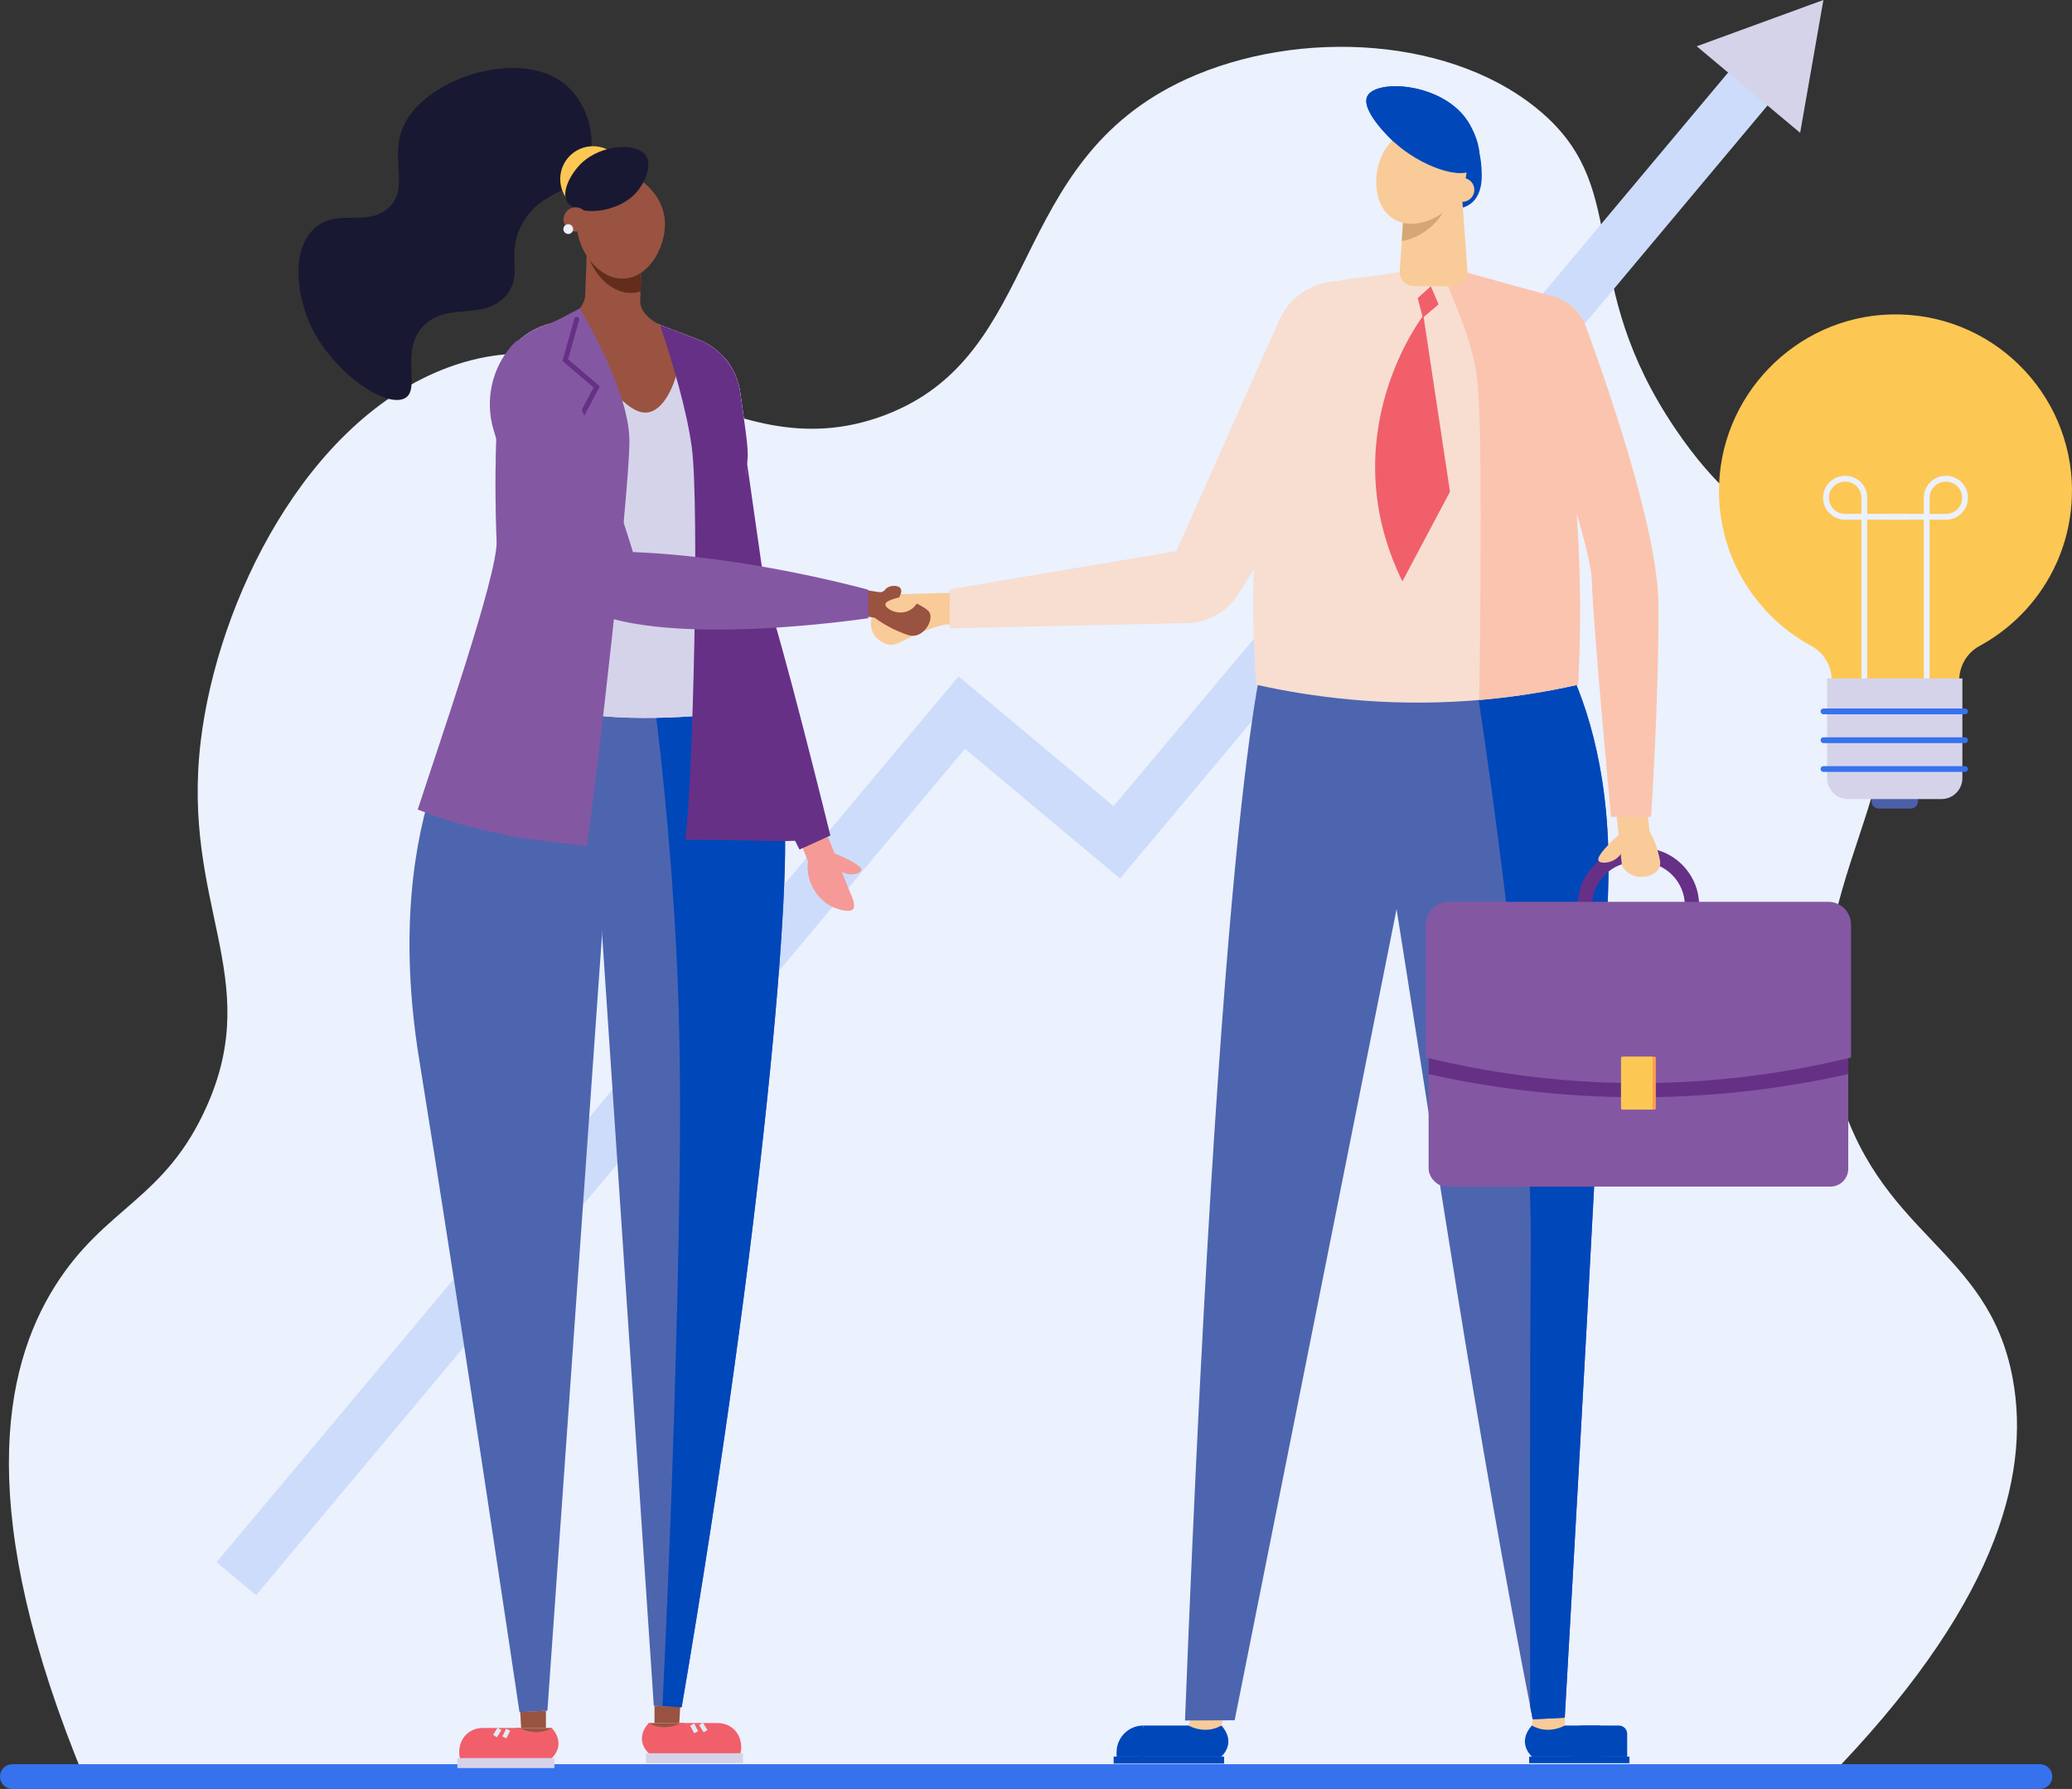 <?xml version="1.0" encoding="UTF-8"?>
<svg id="Layer_2" xmlns="http://www.w3.org/2000/svg" viewBox="0 0 779.71 673.34">
  <rect x="0" y="0" width="779.71" height="673.34" fill="#333333" stroke="none"/>
  <defs>
    <style>
      .cls-1 {
        fill: #d5d3ea;
      }

      .cls-2 {
        fill: #ebf1fd;
      }

      .cls-3 {
        fill: #dfecf4;
      }

      .cls-4 {
        fill: #3672ee;
      }

      .cls-5 {
        fill: #f7ded1;
      }

      .cls-6 {
        fill: #4d65af;
      }

      .cls-7 {
        fill: #8457a3;
      }

      .cls-8 {
        fill: #cddcfb;
      }

      .cls-9 {
        fill: #f9cb98;
      }

      .cls-10 {
        fill: #995340;
      }

      .cls-11 {
        fill: #46b17c;
      }

      .cls-12 {
        fill: #f59a97;
      }

      .cls-13 {
        fill: #0047ba;
      }

      .cls-14 {
        fill: #663087;
      }

      .cls-15 {
        fill: #fbc4ae;
      }

      .cls-16 {
        fill: #f89f51;
      }

      .cls-17 {
        fill: #632d1b;
      }

      .cls-18 {
        fill: #4b5fa9;
      }

      .cls-19 {
        fill: #f15f6b;
      }

      .cls-20 {
        fill: #d6a676;
      }

      .cls-21 {
        fill: #191832;
      }

      .cls-22 {
        fill: #fdc754;
      }
    </style>
  </defs>
  <g id="Layer_1-2" data-name="Layer_1">
    <g>
      <path class="cls-2" d="M32.1,670.14c-41.92-100.89-30.94-155-11.42-186.04,18.94-30.12,41.47-32.38,57.23-67.96,21.46-48.46-9.7-75.67-2.38-137.11,6.27-52.67,39.66-120.87,93-140.69,63.68-23.66,103.05,41.24,164.53,17.88,59.84-22.73,45.18-95.18,113.27-126.38,42.23-19.35,101.6-16.33,134.87,13.44,32.7,29.26,11.74,62.56,49.18,118.03,31.77,47.08,55.23,36.39,72.03,72.37,27.71,59.34-31.32,98.66-11.51,173.98,15.26,58.03,57.29,61.2,66.52,111.29,6.96,37.76-7.51,86.96-70.36,151.19H32.1Z"/>
      <polygon class="cls-8" points="96.35 600.4 81.52 587.98 360.73 254.58 419.06 303.42 652.12 25.13 666.94 37.54 421.47 330.67 363.14 281.82 96.35 600.4"/>
      <g>
        <path class="cls-18" d="M704.28,288.75h17.46v12.87c0,1.49-1.21,2.71-2.71,2.71h-12.05c-1.49,0-2.71-1.21-2.71-2.71v-12.87h0Z"/>
        <path class="cls-22" d="M779.71,184.75c0-37.22-30.61-67.28-68.03-66.4-36.02.85-65.05,30.83-64.81,66.86.17,25.02,14.18,46.73,34.75,57.91,4.74,2.58,7.68,7.55,7.68,12.94v34.56c0,4.99,4.05,9.03,9.03,9.03h29.91c4.99,0,9.03-4.05,9.03-9.03v-34.56c0-5.37,2.9-10.35,7.62-12.91,20.72-11.24,34.8-33.17,34.8-58.4Z"/>
        <g>
          <path class="cls-2" d="M701.56,291.44c-.6,0-1.09-.49-1.09-1.09v-94.75h-6.18c-4.55,0-8.25-3.7-8.25-8.25s3.7-8.25,8.25-8.25h.11c4.55,0,8.25,3.7,8.25,8.25v6.07h15.15c.6,0,1.09.49,1.09,1.09s-.49,1.09-1.09,1.09h-15.15v94.75c0,.6-.49,1.09-1.09,1.09ZM694.29,181.28c-3.35,0-6.07,2.72-6.07,6.07s2.72,6.07,6.07,6.07h6.18v-6.07c0-3.35-2.72-6.07-6.07-6.07h-.11Z"/>
          <path class="cls-2" d="M725.04,291.44c-.6,0-1.09-.49-1.09-1.09v-94.75h-15.15c-.6,0-1.09-.49-1.09-1.09s.49-1.09,1.09-1.09h15.15v-6.07c0-4.55,3.7-8.25,8.25-8.25h.11c4.55,0,8.25,3.7,8.25,8.25s-3.7,8.25-8.25,8.25h-6.18v94.75c0,.6-.49,1.09-1.09,1.09ZM726.13,193.43h6.18c3.35,0,6.07-2.72,6.07-6.07s-2.72-6.07-6.07-6.07h-.11c-3.35,0-6.07,2.72-6.07,6.07v6.07Z"/>
        </g>
        <path class="cls-1" d="M687.55,255.34h50.91v37.53c0,4.35-3.54,7.89-7.89,7.89h-35.13c-4.35,0-7.89-3.54-7.89-7.89v-37.53h0Z"/>
        <path class="cls-4" d="M739.47,268.85h-53.28c-.6,0-1.09-.49-1.09-1.09s.49-1.09,1.09-1.09h53.28c.6,0,1.09.49,1.09,1.09s-.49,1.09-1.09,1.09Z"/>
        <path class="cls-4" d="M739.47,279.69h-53.28c-.6,0-1.09-.49-1.09-1.09s.49-1.09,1.09-1.09h53.28c.6,0,1.09.49,1.09,1.09s-.49,1.09-1.09,1.09Z"/>
        <path class="cls-4" d="M739.47,290.54h-53.28c-.6,0-1.09-.49-1.09-1.09s.49-1.09,1.09-1.09h53.28c.6,0,1.09.49,1.09,1.09s-.49,1.09-1.09,1.09Z"/>
      </g>
      <g>
        <path class="cls-4" d="M767.64,673.06H4.66c-2.42,0-4.38-1.96-4.38-4.38s1.96-4.38,4.38-4.38h762.98c2.42,0,4.38,1.96,4.38,4.38s-1.96,4.38-4.38,4.38Z"/>
        <path class="cls-4" d="M767.64,673.34H4.66c-2.57,0-4.66-2.09-4.66-4.66s2.09-4.66,4.66-4.66h762.98c2.57,0,4.66,2.09,4.66,4.66s-2.09,4.66-4.66,4.66ZM4.66,664.57c-2.27,0-4.11,1.84-4.11,4.11s1.84,4.11,4.11,4.11h762.98c2.27,0,4.11-1.84,4.11-4.11s-1.84-4.11-4.11-4.11H4.66Z"/>
      </g>
      <path class="cls-12" d="M301.45,317.63l2.65,6.66s-.71,3.27.69,7.32c.27.77,2.29,6.69,8.26,9.61,2.69,1.31,6.92,2.38,8.02.9,1.2-1.61-1.22-6.31-1.18-6.19h0l-8.41-21.18-10.03,2.88Z"/>
      <path class="cls-12" d="M314,321.15c8.65,3.64,10.33,5.43,10.12,6.38-.3,1.32-4.54,2.53-7.62.41-2.16-1.49-3.16-4.2-2.5-6.79Z"/>
      <path class="cls-14" d="M250.75,146.36c.22,30.16,7.32,90.92,50.12,173.4l11.61-5.28s-18.83-76.56-24.25-90.35l-11.9-83.35h0c-3.31-12.7-21.63-13.01-24.88-.29-.48,1.88-.73,3.84-.71,5.86Z"/>
      <path class="cls-21" d="M116.77,122.21c-5.3-11.55-7.17-28.58,1.71-36.42,8.54-7.54,19.64-.06,27.82-7.68,8.16-7.6-.15-18.92,5.77-31.12,9.02-18.58,45.57-29.28,61.64-14.36,7.36,6.83,11.37,19.91,7.29,29.51-4.78,11.28-16.95,8.82-24.27,21.74-6.74,11.89.55,19.33-6.29,27.33-8.48,9.93-22.72,2.02-31.5,11.91-8.52,9.6-.21,23.94-6.9,26.92-7.63,3.4-27.34-10.54-35.28-27.84Z"/>
      <circle class="cls-22" cx="223.17" cy="67.38" r="12.35"/>
      <path class="cls-6" d="M276.96,241.96c2.17.07,8.37,22.94,9.13,25.42,3.42,11.08,7.73,30.79,8.53,35.14,4.17,22.87-6.98,157.43-38.09,340.07l-10.5-.54c-6.95-103.67-13.89-207.34-20.84-311.01,1.27-30.19,2.54-60.39,3.81-90.58,0,0,47.96,1.51,47.96,1.52Z"/>
      <g>
        <rect class="cls-10" x="244.08" y="648.54" width="13.38" height="3.26" transform="translate(501.53 1300.33) rotate(180)"/>
        <path class="cls-19" d="M244.13,648.54s-5.8,5.58,0,11.39h34.53c.16-.68.9-4.04-1.11-7.35-.02-.03-.03-.05-.05-.08-1.56-2.52-4.4-3.96-7.36-3.96h-13.97s-5.98,3.5-12.04,0Z"/>
        <rect class="cls-1" x="243.11" y="659.92" width="36.51" height="3.71"/>
        <polygon class="cls-10" points="255.96 642.47 255.62 648.54 246.29 648.54 246.29 642.09 255.96 642.47"/>
        <rect class="cls-3" x="263.78" y="648.65" width="1.7" height="3.21" transform="translate(-306.14 241.5) rotate(-32.25)"/>
        <rect class="cls-3" x="260.35" y="648.97" width="1.7" height="3.23" transform="translate(-263.56 185.7) rotate(-26.59)"/>
      </g>
      <path class="cls-13" d="M249.3,642.21l7.22.37c31.11-182.64,42.27-317.19,38.09-340.07-.79-4.35-5.1-24.06-8.53-35.14-.77-2.48-6.96-25.35-9.13-25.42,0,0-19.69-.62-33.84-1.07,3.98,27.75,7.92,61.67,10.43,100.34,2.67,41.23,3.06,77.78,1.26,150.79-1.01,41.09-2.67,91.64-5.51,150.18Z"/>
      <path class="cls-6" d="M180.96,259.7s-38.65,43.7-23.23,138.96c15.42,95.26,37.76,245.78,37.76,245.78l10.5-.54,21.56-306.39s13.52-26.53,14.35-80.5l-60.94,2.69Z"/>
      <path class="cls-5" d="M285.62,266.96c-6.52-42.97-6.61-74.53-4.34-93.9.5-4.23-1.12-13.47-2.71-25.23-1.23-9.1-7.34-16.79-15.92-20.07-10.22-3.9-20.44-7.81-30.67-11.71l-24.42,5.62c-5.72,1.32-10.89,4.41-14.66,8.9,0,0-.05.05-.09.11-8.73,10.49-5.94,72.9-5.94,72.9.56,12.63-.31,31.17-7.76,54.27,10.64,4.15,24.16,8.32,40.15,10.79,22.75,3.51,52.24.35,66.36-1.68Z"/>
      <path class="cls-1" d="M285.62,266.96c-6.52-42.97-6.61-74.53-4.34-93.9.5-4.23-1.12-13.47-2.71-25.23-1.23-9.1-7.34-16.79-15.92-20.07-10.22-3.9-20.44-7.81-30.67-11.71l-24.42,5.62c-5.72,1.32-10.89,4.41-14.66,8.9,0,0-.05.05-.09.11-8.73,10.49-5.94,72.9-5.94,72.9.56,12.63-.31,31.17-7.76,54.27,10.64,4.15,24.16,8.32,40.15,10.79,22.75,3.51,52.24.35,66.36-1.68Z"/>
      <path class="cls-10" d="M220.21,111.42l.73-20.87,20.77-.06-.8,23.31c.27,4.24,5.26,7.81,9.23,9.33l7.17,2.74c-1.34,16.24-6.56,28.3-13.51,29.35-4.58.7-8.93-3.53-15.63-10.21-8.9-8.87-14.51-17.67-17.88-23.81,4.5-1.04,9.42-5.18,9.92-9.78Z"/>
      <path class="cls-17" d="M238.12,110.24c1.02-.07,1.99-.27,2.94-.58l.66-19.17-20.77.06-.14,4.11c2.15,8.4,9.3,16.1,17.32,15.57Z"/>
      <path class="cls-10" d="M242.74,69.15c.72.57,6.2,5.06,7.29,12.44,1.45,9.8-5.14,22.6-15.01,23.25-9.44.63-17.67-10.15-17.97-20.06-.27-8.78,5.65-18.71,13.72-19.85,5.67-.79,10.49,3.03,11.97,4.22Z"/>
      <path class="cls-21" d="M243.07,58.65c2.41,3.67-.4,9.98-3.34,13.47-7.23,8.6-22.94,9.25-26.28,3.86-2.39-3.85,1.46-10.87,5.44-14.63,7.4-7,20.77-7.91,24.18-2.7Z"/>
      <path class="cls-10" d="M212.06,82.78c-.1-2.52,1.86-4.65,4.39-4.75s4.65,1.86,4.75,4.39c.1,2.52-1.86,4.65-4.39,4.75-2.52.1-4.65-1.86-4.75-4.39Z"/>
      <path class="cls-2" d="M215.68,86.22c0-1.02-.84-1.83-1.85-1.83-1.02,0-1.83.84-1.83,1.85,0,1.02.84,1.83,1.85,1.83,1.01,0,1.83-.84,1.83-1.85Z"/>
      <g>
        <rect class="cls-10" x="194.28" y="650.39" width="13.38" height="3.26"/>
        <path class="cls-19" d="M207.6,650.39s5.8,5.58,0,11.39h-34.53c-.16-.68-.9-4.04,1.11-7.35.02-.03.03-.05.05-.08,1.56-2.52,4.4-3.96,7.36-3.96h13.97s5.98,3.5,12.04,0Z"/>
        <rect class="cls-1" x="172.11" y="661.77" width="36.51" height="3.71" transform="translate(380.73 1327.25) rotate(180)"/>
        <polygon class="cls-10" points="195.77 644.32 196.11 650.39 205.44 650.39 205.44 643.94 195.77 644.32"/>
        <rect class="cls-3" x="185.5" y="651.25" width="3.21" height="1.7" transform="translate(-464.2 462.24) rotate(-57.74)"/>
        <rect class="cls-3" x="188.91" y="651.58" width="3.23" height="1.7" transform="translate(-478.23 531.07) rotate(-63.43)"/>
      </g>
      <path class="cls-9" d="M363.62,234.86l-8.19.22c-1.74.42-4.6,1.2-8,2.56-7.42,2.98-9.74,5.69-13.42,4.88-2.87-.64-5.28-3.15-6.02-5.76-1.27-4.48,2.04-10.41,8.67-13.07,8.5-.22,16.99-.45,25.49-.67l1.48,11.84Z"/>
      <path class="cls-5" d="M510.68,106.78l2.72,15.53s3.34,12.09-4.07,28.52c-5.56,12.34-31.02,53.2-43.35,72.78-4.18,6.64-11.42,10.74-19.27,10.91l-89.35,1.97.03-14.68,85.27-14.36,38.74-86.95c5-11.21,17.46-17.05,29.27-13.72h0Z"/>
      <path class="cls-7" d="M236.85,166.46c.18-15.21-10.83-36.76-18.64-50.41l-7.31,3.86c-1.97,1.04-4.04,1.84-6.14,2.56-4.59,1.58-8.71,4.35-11.85,8.1,0,0-.05.05-.09.11-8.73,10.49-5.94,72.9-5.94,72.9.56,12.63-22.23,78.03-29.68,101.13,10.64,4.15,24.16,8.32,40.15,10.79,1.7.26,21.69,2.77,23.46,2.96,3.66-23.99,15.8-130.75,16.05-152Z"/>
      <path class="cls-14" d="M260.32,168.36c2.9,21.59.46,125.96-2.44,147.82,12.96-.54,36.87,1.09,44.43,0-2.61-17.22-13.53-38.04-16.69-61.02-4.73-34.36-5.7-70.49-4.34-82.1.5-4.23-1.12-13.47-2.71-25.23-1.23-9.1-7.34-16.79-15.92-20.07-4.76-1.82-9.51-3.63-14.27-5.45,4.74,14.18,10.08,32.19,11.94,46.04Z"/>
      <path class="cls-14" d="M232.36,203.01c-.35,0-.68-.2-.84-.53l-17.95-38.1,9.81-18.52-11.72-10,4.5-15.94c.14-.49.65-.78,1.14-.64.49.14.78.65.64,1.14l-4.17,14.8,11.95,10.19-10.07,19.02,17.56,37.26c.22.46.02,1.01-.44,1.23-.13.06-.26.09-.39.09Z"/>
      <polygon class="cls-9" points="447.98 647.24 447.23 649.47 452.28 654.74 457.62 652.39 459.6 649.47 460.17 647.16 447.98 647.24"/>
      <polygon class="cls-9" points="576.78 647.16 576.48 649.47 578.92 653.48 586.08 652.8 588.21 651.49 588.85 649.47 588.83 646.53 576.78 647.16"/>
      <path class="cls-6" d="M477.19,241.57s-16.58,31.03-31.26,406l18.68-.08,67.4-337.71v-68.21h-54.82Z"/>
      <path class="cls-6" d="M568.8,220.68s36.68,28.85,36.51,106.31c-.08,34.69-16.48,319.54-16.48,319.54l-12.05.62c-21.37-108.45-36.83-215.04-54.47-325.34-2.53-.36-15.47-1.3-17.71-3.94-4.92-5.78-.12-15.86-.22-20.29-.42-17.74-.53-58.31.62-73.26,14.2,1.18,50.47-2.35,63.81-3.65Z"/>
      <path class="cls-13" d="M588.83,646.53s16.4-284.85,16.48-319.54c.18-77.46-36.51-106.31-36.51-106.31-3.09.36-6.25.7-9.46,1.02l-8.63,5.5s25.95,151.79,25.32,242.55c-.35,50.43-.31,120.38-.2,172.59.31,1.6.62,3.21.94,4.81l12.05-.62Z"/>
      <path class="cls-13" d="M576.48,649.47s-5.96,5.74,0,11.7h25.78v-11.7h-13.41s-6.15,3.6-12.37,0Z"/>
      <path class="cls-13" d="M595.32,649.47h13.88c1.72,0,3.12,1.4,3.12,3.12v8.58h-20.12v-8.58c0-1.72,1.4-3.12,3.12-3.12Z"/>
      <rect class="cls-13" x="575.43" y="661.16" width="37.75" height="2.48"/>
      <path class="cls-13" d="M459.6,649.47s5.96,5.74,0,11.7h-30.45l1.09-11.7h16.99s6.15,3.6,12.37,0Z"/>
      <rect class="cls-13" x="419.06" y="661.16" width="41.58" height="2.63" transform="translate(879.71 1324.95) rotate(180)"/>
      <path class="cls-13" d="M430.24,649.47c-5.56,0-10.06,4.5-10.06,10.06v1.64h10.06v-11.7Z"/>
      <path class="cls-11" d="M512.08,260.56c1.1,1.44,5.47.23,8.24-2.07,4.18-3.47,4.37-9.02,4.39-9.95-1.62.07-4.66.46-7.53,2.62-3.63,2.73-6.33,7.79-5.1,9.4Z"/>
      <path class="cls-13" d="M551.72,47.17s5.7,4.74,5.88,18.53c.18,13.79-10.44,12.86-10.44,12.86l-2.35-21.73,6.91-9.66Z"/>
      <path class="cls-5" d="M472.73,257.72c-1.32-17.74-1.68-38.12,0-60.56,1.76-23.59,5.59-48.75,10.04-69.3,2.65-12.23,12.75-21.44,25.18-22.91,9.87-1.17,19.76-2.35,29.78-4.9l43.12,10.57c5.46,23.45,10.18,51.01,12.39,82.02,1.69,23.76,1.63,45.61.6,65.08-11.98,2.7-25.61,4.94-40.67,6.03-32.06,2.31-59.61-1.38-80.45-6.03Z"/>
      <path class="cls-15" d="M580.85,110.62l-37.95-10.57c.56,6.61,6.25,15.81,10.67,31.23,2.71,9.47,3.58,16.52,3.62,63.27.02,20.49-.13,43.59-.56,68.92,13.7-1.16,26.16-3.26,37.22-5.75,1.02-19.47,1.09-41.32-.6-65.08-2.21-31.01-6.93-58.57-12.39-82.02Z"/>
      <path class="cls-9" d="M546.83,107.76l-14.76-.08c-3.09-.02-5.53-2.63-5.32-5.72l2.14-32h21l2.32,32.04c.23,3.12-2.25,5.76-5.37,5.75Z"/>
      <path class="cls-20" d="M528.88,69.97l-1.39,20.74c6.21-.99,12.5-5.37,15.63-10.98,1.61-2.89,2.51-6.35,2.64-9.77h-16.88Z"/>
      <path class="cls-9" d="M533.95,47.67c-.89.18-7.73,1.62-12.04,7.59-5.72,7.93-5.76,22.14,2.59,27.2,7.99,4.84,20.1-.87,24.87-9.41,4.22-7.57,3.55-18.97-3.01-23.63-4.61-3.27-10.57-2.11-12.41-1.74Z"/>
      <path class="cls-13" d="M514.61,36.07c-2.88,5.26,8.62,16.14,9.76,17.2,9.82,9.15,25.94,15.14,30.79,9.98,2.59-2.76,1.7-8.43-.55-13.46-.85-1.89-1.89-3.69-3.01-5.22-9.98-13.55-33.6-14.7-36.99-8.5Z"/>
      <path class="cls-9" d="M554.79,71.84c.21-2.48-1.63-4.67-4.11-4.88-2.48-.21-4.67,1.63-4.88,4.11-.21,2.48,1.63,4.67,4.11,4.88,2.48.21,4.67-1.63,4.88-4.11Z"/>
      <path class="cls-13" d="M551.6,44.58c-9.98-13.55-33.6-14.7-36.99-8.5-2.88,5.26,8.62,16.14,9.76,17.2.05.05.1.09.15.14,2.11-.53,4.79-1.26,8.55-2.17,10.34-2.5,16.56-3.33,20.24-3.99-.54-.95-1.11-1.86-1.72-2.67Z"/>
      <polygon class="cls-19" points="538.43 107.76 533.49 112.19 535.43 119.59 541.36 114.55 538.43 107.76"/>
      <path class="cls-19" d="M535.63,118.72s-34.94,44.91-7.9,100.1l17.91-33.74-10.01-66.36Z"/>
      <path class="cls-10" d="M323.88,231.83c.84.09,1.68.19,2.52.28.93.1,1.87.21,2.79.43,2.08,1.55,4.97,3.41,8.67,4.99,3.42,1.45,5.17,2.17,7.17,1.55,3.41-1.06,5.98-5.5,4.87-8.31-.13-.34-.59-1.33-3.92-3.08-3.03-1.6-5.76-2.41-7.64-2.85.15-.24,1.31-2.15.58-3.32-.86-1.38-4.06-1.32-5.45,0-.43.41-.72.96-1.5,1.25-.54.2-1.14.11-1.72.02-1.49-.24-2.99-.48-4.48-.72-.63,3.23-1.24,6.55-1.87,9.78Z"/>
      <path class="cls-7" d="M192.69,129.95c-7.62,8.67-10.24,20.62-7,31.7,5.18,17.7,14.27,44.21,26.14,60.61,18.22,25.17,114.94,10.41,114.94,10.41l-.07-10.69s-44.29-12.44-88.52-14.19c0,0-12.19-41.11-29.23-75.66-3.11-6.31-11.61-7.47-16.26-2.19h0Z"/>
      <path class="cls-9" d="M346.02,223.48c-10.45,1.46-12.79,2.91-12.83,4.01-.06,1.51,4.2,4.06,8.16,2.64,2.77-.99,4.65-3.66,4.67-6.65Z"/>
      <g>
        <path class="cls-14" d="M599.07,340.91c0-9.08,7.36-16.44,16.43-16.44h2.09c9.08,0,16.44,7.36,16.44,16.43.41.25,1.24.68,2.35.75,1.5.1,2.61-.5,3.03-.75h0c0-12.05-9.77-21.82-21.82-21.81h-2.09c-12.05,0-21.82,9.77-21.81,21.82.39.24,1.31.74,2.58.77,1.4.03,2.41-.53,2.8-.77Z"/>
        <rect class="cls-7" x="537.6" y="346.67" width="157.91" height="99.95" rx="6.72" ry="6.72"/>
        <path class="cls-14" d="M537.6,404.27c20.79,4.66,47.69,8.74,79.15,8.73,31.28-.02,58.05-4.09,78.77-8.73v-57.6h-157.91v57.6Z"/>
        <path class="cls-7" d="M696.57,398.02h0c-20.47,5.01-47.68,9.63-79.83,9.65-32.32.02-59.66-4.62-80.2-9.65h0v-50.01c0-4.74,3.84-8.58,8.58-8.58h142.86c4.74,0,8.58,3.84,8.58,8.58v50.01Z"/>
        <g>
          <path class="cls-16" d="M611.73,397.7h10.87c.28,0,.51.23.51.51v18.91c0,.28-.23.51-.51.51h-10.87c-.28,0-.51-.23-.51-.51v-18.91c0-.28.23-.51.51-.51Z" transform="translate(1234.4 815.22) rotate(179.99)"/>
          <path class="cls-22" d="M610.52,397.7h10.87c.28,0,.51.23.51.51v18.91c0,.28-.23.51-.51.51h-10.87c-.28,0-.51-.23-.51-.51v-18.91c0-.28.23-.51.51-.51Z" transform="translate(1231.97 815.22) rotate(179.99)"/>
        </g>
      </g>
      <path class="cls-9" d="M619.85,304.78l.86,8.02c1,1.73,2.27,4.31,3.15,7.64.83,3.15,1.25,4.73.48,6.28-1.49,3-6.62,4.29-10.32,2.57-2.05-.96-3.17-2.62-3.66-3.46-.67-6.22-1.34-12.43-2-18.65l11.49-2.39Z"/>
      <path class="cls-9" d="M609.93,313.47c-7.82,7.08-8.94,9.6-8.36,10.53.8,1.29,5.75.99,8.23-2.4,1.73-2.38,1.79-5.64.13-8.13Z"/>
      <path class="cls-15" d="M584.55,111.62c5.64,1.56,10.18,5.73,12.2,11.22,7.87,21.38,27.13,76.52,27.32,104.64.24,35.36-2.77,79.95-2.77,79.95h-15.06s-6.63-70.8-7.23-88.88c-.6-18.08-28.62-91.59-28.62-91.59l1.51-18.83,12.66,3.49Z"/>
      <polygon class="cls-1" points="686.16 0 638.49 17.42 677.41 49.99 686.16 0"/>
    </g>
  </g>
</svg>
